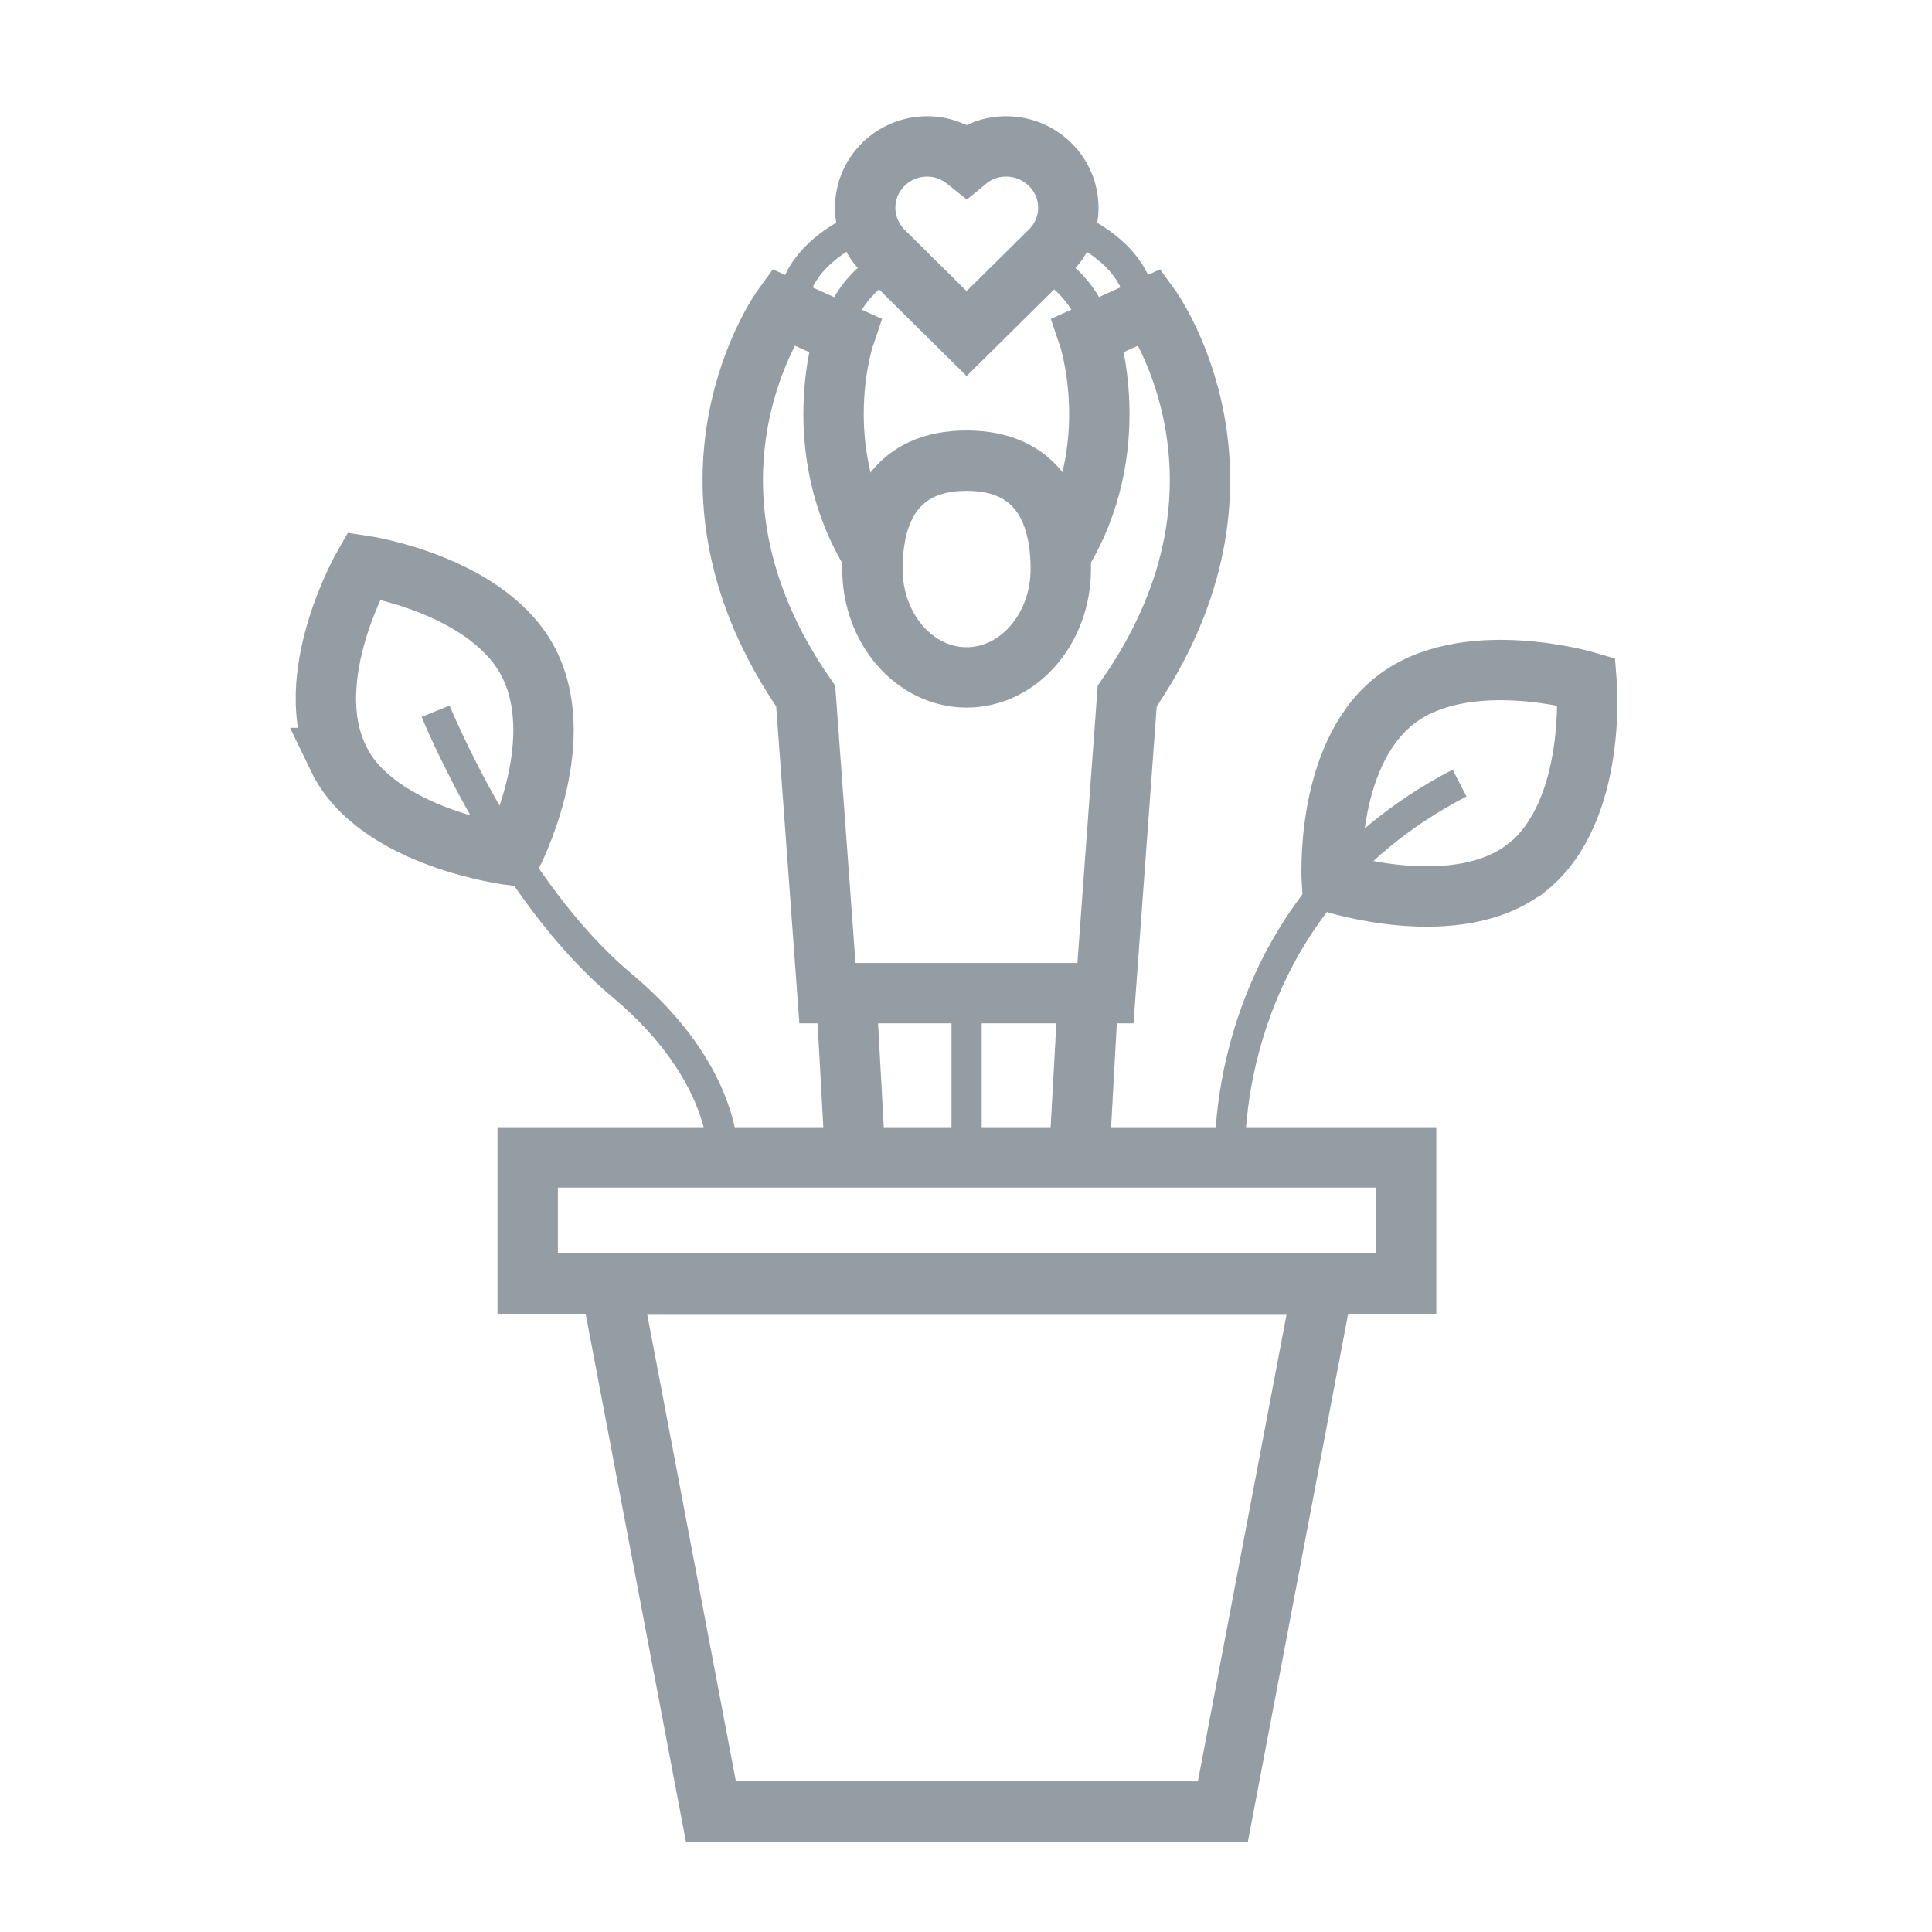 <svg id="squares_64px" data-name="squares 64px" xmlns="http://www.w3.org/2000/svg" viewBox="0 0 64 64"><defs><style>.cls-1{stroke-width:2px}.cls-1,.cls-2{fill:none;stroke:#949da4;stroke-miterlimit:10}</style></defs><path class="cls-1" d="M17.48 38.34h29.1v4.18h-29.1zM40.51 60.01H23.55l-3.32-17.48h23.6l-3.32 17.48z"/><path class="cls-2" d="M40.75 38.34s-.44-8.23 7.6-12.4"/><path class="cls-1" d="M50.61 28.71c-2.3 1.87-6.49.51-6.49.51s-.26-4.11 2.04-5.98 6.4-.66 6.4-.66.36 4.25-1.94 6.13z"/><path class="cls-2" d="M23.95 38.34s.17-2.76-3.36-5.71c-3.74-3.12-6.16-9.07-6.16-9.07"/><path class="cls-1" d="M11.2 25.11c1.29 2.68 5.75 3.22 5.75 3.22s1.89-3.6.61-6.28-5.51-3.31-5.51-3.31-2.13 3.7-.84 6.37z"/><g><path class="cls-1" d="M35.14 18.85c0 1.98-1.4 3.59-3.12 3.59s-3.12-1.61-3.12-3.59.8-3.59 3.12-3.59 3.12 1.61 3.12 3.59z"/><path class="cls-1" d="M35.11 18.41c2.22-3.57.94-7.31.94-7.31l2.05-.93s4.18 5.76-.76 12.89l-.72 9.84h-9.21l-.72-9.84c-4.95-7.13-.76-12.89-.76-12.89l2.05.93s-1.28 3.74.94 7.31"/><path class="cls-1" d="M33.32 4.85c-.5 0-.95.18-1.3.47-.36-.29-.81-.47-1.3-.47-1.14 0-2.06.91-2.06 2.03 0 .56.23 1.06.59 1.43l2.77 2.74 2.76-2.73c.38-.37.61-.88.61-1.44 0-1.12-.93-2.03-2.06-2.03z"/><path class="cls-2" d="M28.73 7.43s-2.49.88-2.49 2.88M29.6 8.66s-1.46.63-1.89 2.31M35.31 7.43s2.49.88 2.49 2.88M34.44 8.66s1.46.63 1.89 2.31"/><path class="cls-1" d="M36.05 32.9l-.3 5.44M28.03 32.9l.3 5.44"/><path class="cls-2" d="M32.02 32.9v5.44"/></g></svg>